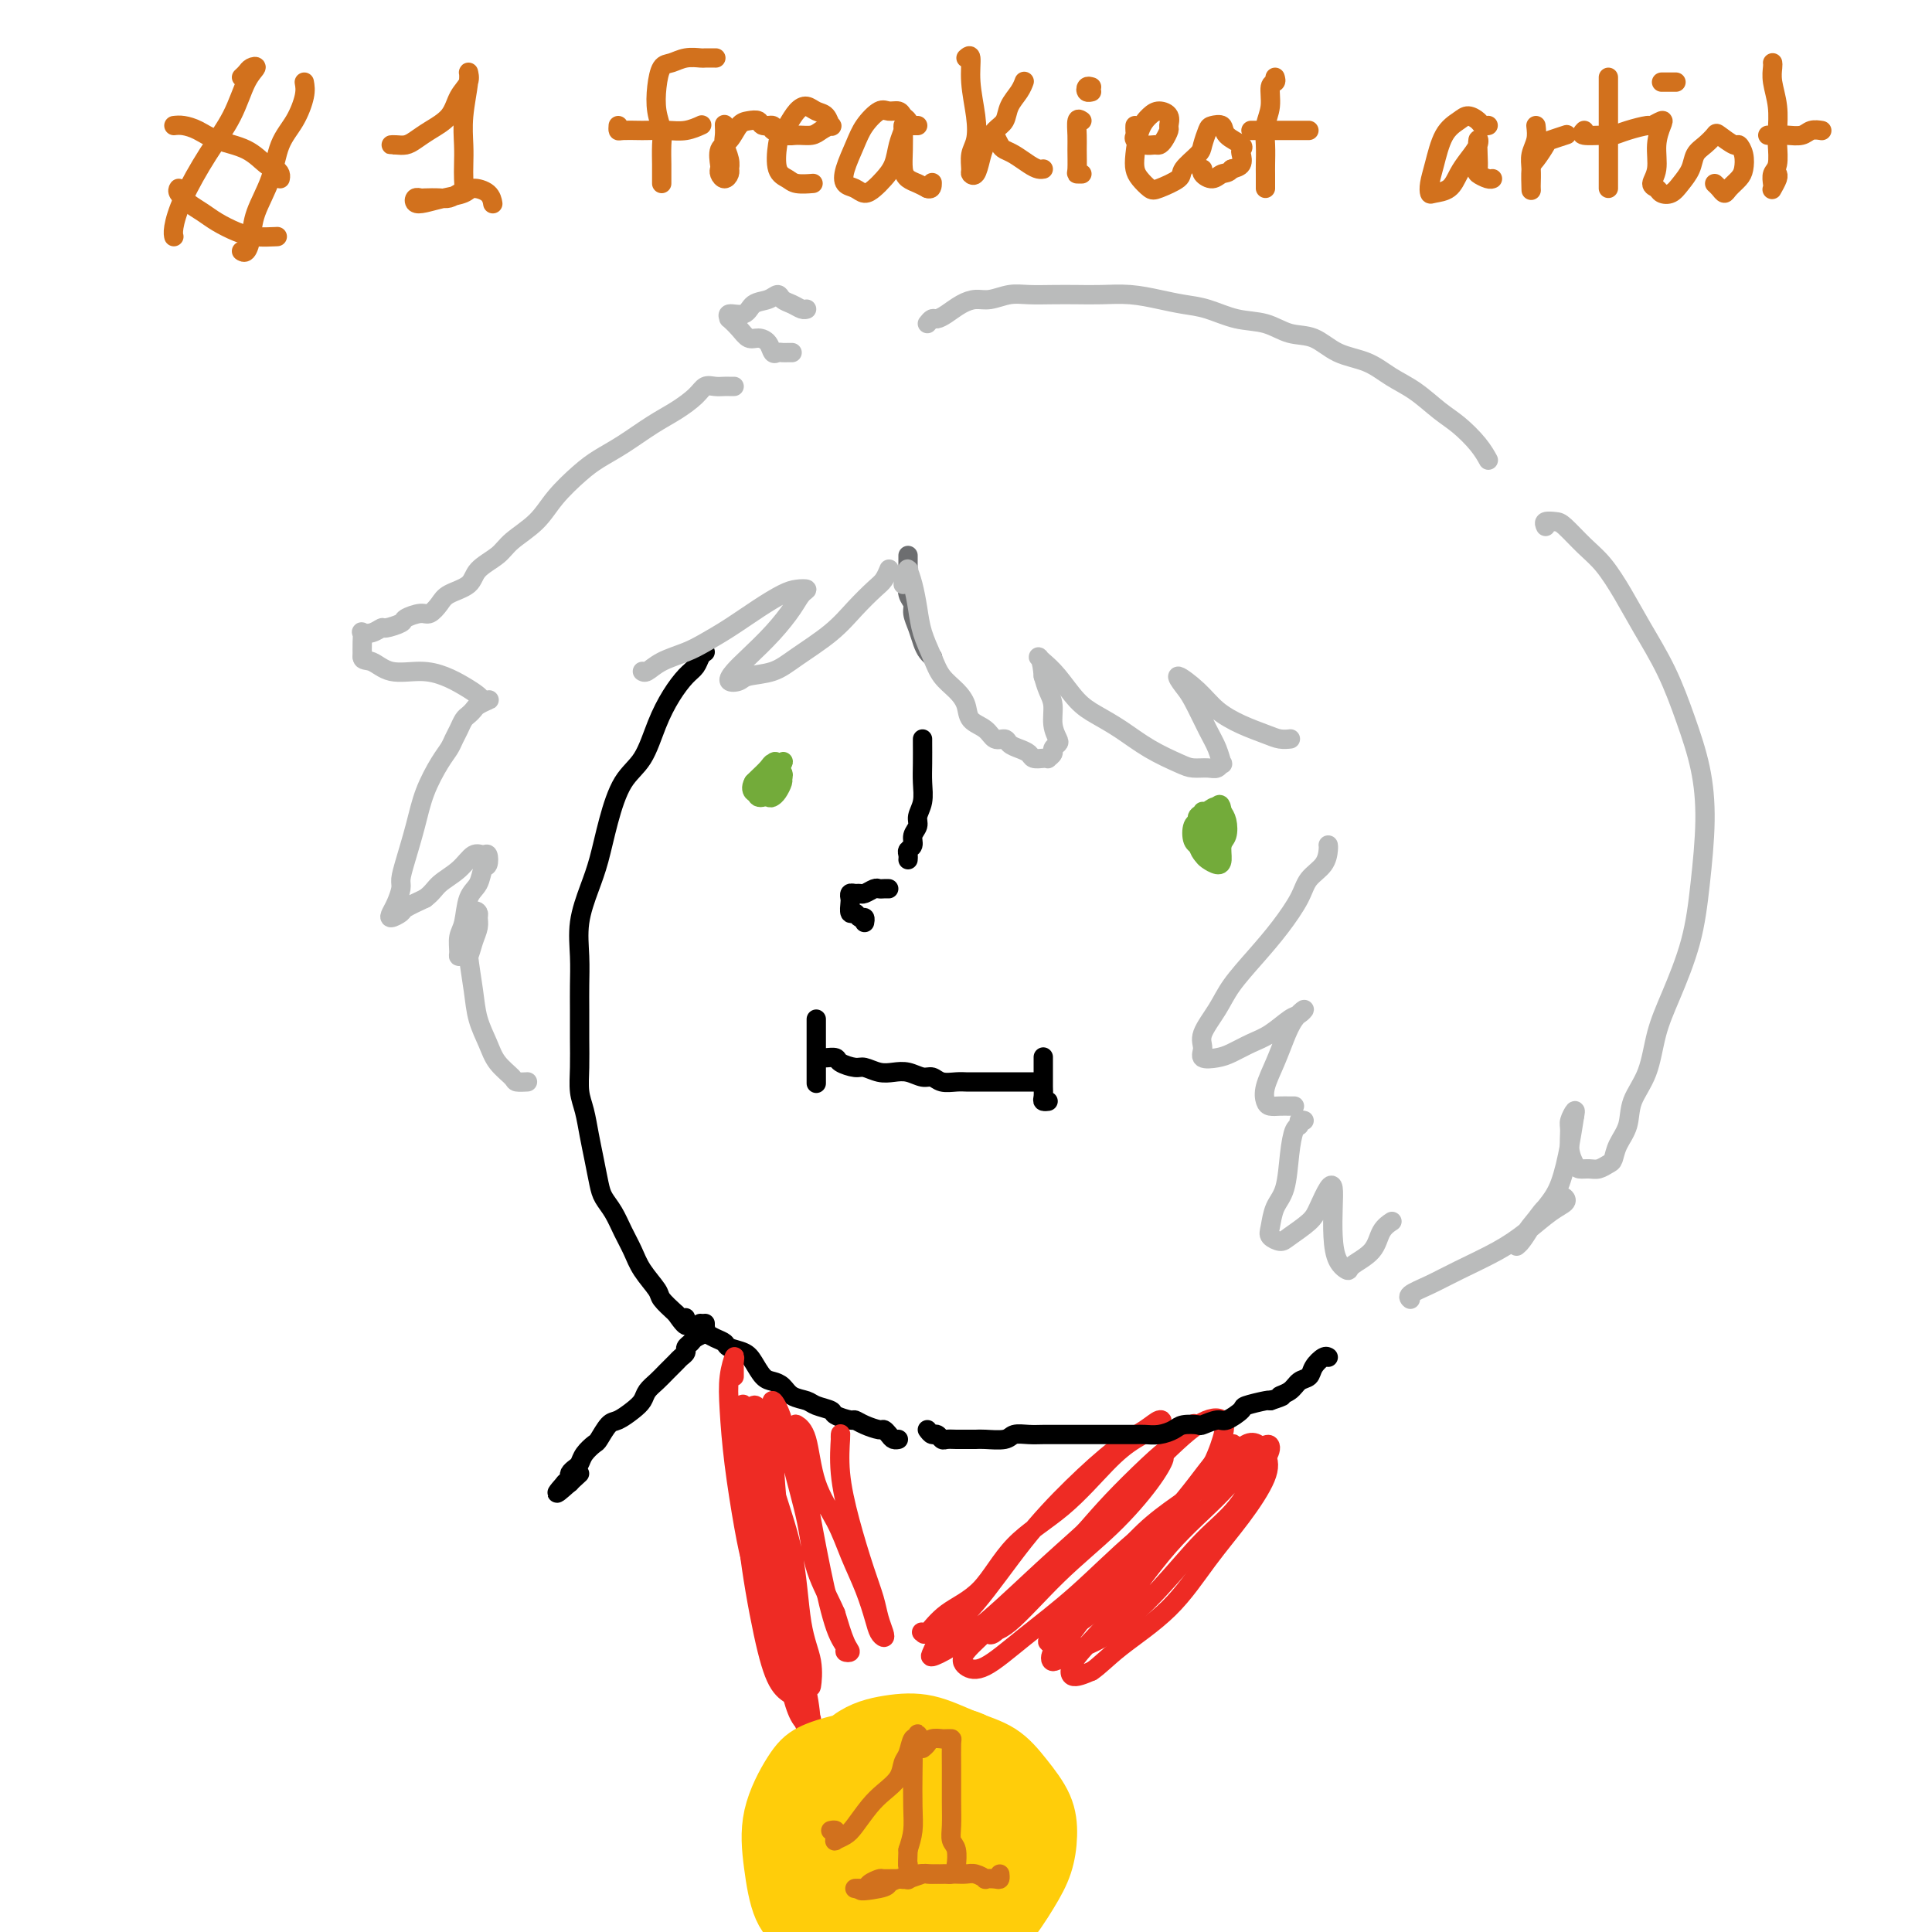 <svg viewBox='0 0 400 400' version='1.1' xmlns='http://www.w3.org/2000/svg' xmlns:xlink='http://www.w3.org/1999/xlink'><g fill='none' stroke='rgb(0,0,0)' stroke-width='4' stroke-linecap='round' stroke-linejoin='round'><path d='M146,135c-0.351,0.234 -0.702,0.468 -1,1c-0.298,0.532 -0.543,1.363 -1,2c-0.457,0.637 -1.126,1.080 -2,2c-0.874,0.920 -1.953,2.319 -3,4c-1.047,1.681 -2.062,3.645 -3,6c-0.938,2.355 -1.798,5.099 -3,7c-1.202,1.901 -2.746,2.957 -4,5c-1.254,2.043 -2.217,5.073 -3,8c-0.783,2.927 -1.387,5.752 -2,8c-0.613,2.248 -1.236,3.919 -2,6c-0.764,2.081 -1.669,4.572 -2,7c-0.331,2.428 -0.089,4.795 0,7c0.089,2.205 0.023,4.249 0,6c-0.023,1.751 -0.003,3.208 0,5c0.003,1.792 -0.010,3.917 0,6c0.010,2.083 0.044,4.124 0,6c-0.044,1.876 -0.166,3.587 0,5c0.166,1.413 0.621,2.528 1,4c0.379,1.472 0.682,3.303 1,5c0.318,1.697 0.651,3.262 1,5c0.349,1.738 0.713,3.651 1,5c0.287,1.349 0.498,2.134 1,3c0.502,0.866 1.294,1.811 2,3c0.706,1.189 1.325,2.621 2,4c0.675,1.379 1.405,2.704 2,4c0.595,1.296 1.057,2.564 2,4c0.943,1.436 2.369,3.040 3,4c0.631,0.960 0.466,1.274 1,2c0.534,0.726 1.767,1.863 3,3'/><path d='M140,272c2.929,4.345 2.250,1.708 2,1c-0.250,-0.708 -0.071,0.512 0,1c0.071,0.488 0.036,0.244 0,0'/><path d='M169,211c0.000,0.730 0.000,1.461 0,2c0.000,0.539 0.000,0.887 0,2c0.000,1.113 0.000,2.992 0,4c0.000,1.008 0.000,1.147 0,2c0.000,0.853 0.000,2.422 0,3c0.000,0.578 0.000,0.165 0,0c0.000,-0.165 0.000,-0.083 0,0'/><path d='M170,219c0.205,0.022 0.410,0.043 1,0c0.590,-0.043 1.564,-0.151 2,0c0.436,0.151 0.332,0.563 1,1c0.668,0.437 2.107,0.901 3,1c0.893,0.099 1.240,-0.166 2,0c0.760,0.166 1.933,0.761 3,1c1.067,0.239 2.028,0.120 3,0c0.972,-0.120 1.954,-0.242 3,0c1.046,0.242 2.154,0.850 3,1c0.846,0.150 1.430,-0.156 2,0c0.570,0.156 1.126,0.774 2,1c0.874,0.226 2.064,0.061 3,0c0.936,-0.061 1.616,-0.016 2,0c0.384,0.016 0.470,0.004 1,0c0.530,-0.004 1.504,-0.001 2,0c0.496,0.001 0.514,0.000 1,0c0.486,-0.000 1.440,-0.000 2,0c0.560,0.000 0.728,0.000 1,0c0.272,-0.000 0.650,-0.000 1,0c0.350,0.000 0.672,0.000 1,0c0.328,-0.000 0.661,-0.000 1,0c0.339,0.000 0.683,0.000 1,0c0.317,-0.000 0.607,-0.000 1,0c0.393,0.000 0.889,0.000 1,0c0.111,-0.000 -0.162,-0.000 0,0c0.162,0.000 0.761,0.000 1,0c0.239,-0.000 0.120,-0.000 0,0'/><path d='M216,219c0.000,-0.140 0.000,-0.280 0,0c-0.000,0.280 -0.001,0.979 0,2c0.001,1.021 0.004,2.365 0,3c-0.004,0.635 -0.015,0.563 0,1c0.015,0.438 0.056,1.385 0,2c-0.056,0.615 -0.207,0.896 0,1c0.207,0.104 0.774,0.030 1,0c0.226,-0.030 0.113,-0.015 0,0'/></g>
<g fill='none' stroke='rgb(115,171,58)' stroke-width='4' stroke-linecap='round' stroke-linejoin='round'><path d='M160,159c-0.015,-0.603 -0.029,-1.205 0,-1c0.029,0.205 0.102,1.218 0,2c-0.102,0.782 -0.378,1.332 -1,2c-0.622,0.668 -1.589,1.454 -2,2c-0.411,0.546 -0.265,0.853 0,1c0.265,0.147 0.649,0.133 1,0c0.351,-0.133 0.669,-0.386 1,-1c0.331,-0.614 0.674,-1.589 1,-2c0.326,-0.411 0.635,-0.257 1,-1c0.365,-0.743 0.785,-2.385 1,-3c0.215,-0.615 0.226,-0.205 0,0c-0.226,0.205 -0.689,0.206 -1,0c-0.311,-0.206 -0.469,-0.618 -1,0c-0.531,0.618 -1.435,2.268 -2,3c-0.565,0.732 -0.789,0.547 -1,1c-0.211,0.453 -0.407,1.544 0,2c0.407,0.456 1.416,0.277 2,0c0.584,-0.277 0.742,-0.651 1,-1c0.258,-0.349 0.616,-0.672 1,-1c0.384,-0.328 0.795,-0.660 1,-1c0.205,-0.340 0.206,-0.687 0,-1c-0.206,-0.313 -0.619,-0.592 -1,-1c-0.381,-0.408 -0.731,-0.944 -1,-1c-0.269,-0.056 -0.457,0.370 -1,1c-0.543,0.630 -1.441,1.466 -2,2c-0.559,0.534 -0.780,0.767 -1,1'/><path d='M156,162c-0.650,1.087 -0.277,1.806 0,2c0.277,0.194 0.456,-0.137 1,0c0.544,0.137 1.452,0.742 2,1c0.548,0.258 0.736,0.171 1,0c0.264,-0.171 0.604,-0.425 1,-1c0.396,-0.575 0.849,-1.472 1,-2c0.151,-0.528 0.002,-0.688 0,-1c-0.002,-0.312 0.143,-0.777 0,-1c-0.143,-0.223 -0.574,-0.204 -1,0c-0.426,0.204 -0.845,0.593 -1,1c-0.155,0.407 -0.044,0.830 0,1c0.044,0.170 0.022,0.085 0,0'/><path d='M249,168c0.296,-0.006 0.592,-0.012 1,0c0.408,0.012 0.929,0.043 1,0c0.071,-0.043 -0.308,-0.159 -1,0c-0.692,0.159 -1.698,0.593 -2,1c-0.302,0.407 0.099,0.789 0,1c-0.099,0.211 -0.697,0.252 -1,1c-0.303,0.748 -0.312,2.202 0,3c0.312,0.798 0.945,0.940 1,1c0.055,0.060 -0.469,0.039 0,0c0.469,-0.039 1.929,-0.094 3,0c1.071,0.094 1.752,0.338 2,0c0.248,-0.338 0.064,-1.258 0,-2c-0.064,-0.742 -0.009,-1.308 0,-2c0.009,-0.692 -0.029,-1.512 0,-2c0.029,-0.488 0.126,-0.643 0,-1c-0.126,-0.357 -0.475,-0.916 -1,-1c-0.525,-0.084 -1.224,0.306 -2,1c-0.776,0.694 -1.627,1.693 -2,3c-0.373,1.307 -0.268,2.924 0,4c0.268,1.076 0.698,1.613 1,2c0.302,0.387 0.477,0.624 1,1c0.523,0.376 1.395,0.890 2,1c0.605,0.110 0.944,-0.183 1,-1c0.056,-0.817 -0.171,-2.157 0,-3c0.171,-0.843 0.738,-1.188 1,-2c0.262,-0.812 0.218,-2.089 0,-3c-0.218,-0.911 -0.609,-1.455 -1,-2'/><path d='M253,168c-0.181,-1.870 -0.634,-1.545 -1,-1c-0.366,0.545 -0.645,1.308 -1,2c-0.355,0.692 -0.785,1.311 -1,2c-0.215,0.689 -0.215,1.449 0,2c0.215,0.551 0.646,0.894 1,1c0.354,0.106 0.631,-0.023 1,0c0.369,0.023 0.830,0.199 1,0c0.170,-0.199 0.049,-0.771 0,-1c-0.049,-0.229 -0.024,-0.114 0,0'/></g>
<g fill='none' stroke='rgb(0,0,0)' stroke-width='4' stroke-linecap='round' stroke-linejoin='round'><path d='M191,153c-0.002,0.064 -0.005,0.128 0,1c0.005,0.872 0.016,2.551 0,4c-0.016,1.449 -0.061,2.667 0,4c0.061,1.333 0.228,2.781 0,4c-0.228,1.219 -0.849,2.211 -1,3c-0.151,0.789 0.170,1.377 0,2c-0.170,0.623 -0.830,1.281 -1,2c-0.170,0.719 0.151,1.499 0,2c-0.151,0.501 -0.772,0.722 -1,1c-0.228,0.278 -0.061,0.613 0,1c0.061,0.387 0.018,0.825 0,1c-0.018,0.175 -0.009,0.088 0,0'/><path d='M184,184c-0.325,-0.008 -0.650,-0.016 -1,0c-0.350,0.016 -0.723,0.057 -1,0c-0.277,-0.057 -0.456,-0.212 -1,0c-0.544,0.212 -1.452,0.792 -2,1c-0.548,0.208 -0.735,0.043 -1,0c-0.265,-0.043 -0.608,0.035 -1,0c-0.392,-0.035 -0.834,-0.182 -1,0c-0.166,0.182 -0.056,0.694 0,1c0.056,0.306 0.057,0.407 0,1c-0.057,0.593 -0.173,1.679 0,2c0.173,0.321 0.635,-0.124 1,0c0.365,0.124 0.634,0.817 1,1c0.366,0.183 0.829,-0.143 1,0c0.171,0.143 0.049,0.755 0,1c-0.049,0.245 -0.024,0.122 0,0'/></g>
<g fill='none' stroke='rgb(109,110,112)' stroke-width='4' stroke-linecap='round' stroke-linejoin='round'><path d='M188,115c-0.001,0.329 -0.001,0.658 0,1c0.001,0.342 0.004,0.697 0,1c-0.004,0.303 -0.016,0.556 0,1c0.016,0.444 0.060,1.080 0,2c-0.060,0.920 -0.223,2.123 0,3c0.223,0.877 0.833,1.429 1,2c0.167,0.571 -0.109,1.162 0,2c0.109,0.838 0.604,1.923 1,3c0.396,1.077 0.695,2.145 1,3c0.305,0.855 0.618,1.497 1,2c0.382,0.503 0.834,0.867 1,1c0.166,0.133 0.045,0.036 0,0c-0.045,-0.036 -0.013,-0.010 0,0c0.013,0.010 0.006,0.005 0,0'/></g>
<g fill='none' stroke='rgb(186,187,187)' stroke-width='4' stroke-linecap='round' stroke-linejoin='round'><path d='M187,121c0.030,-0.341 0.060,-0.682 0,-1c-0.060,-0.318 -0.209,-0.614 0,-1c0.209,-0.386 0.777,-0.863 1,-1c0.223,-0.137 0.100,0.065 0,0c-0.100,-0.065 -0.178,-0.398 0,0c0.178,0.398 0.613,1.527 1,3c0.387,1.473 0.726,3.290 1,5c0.274,1.710 0.483,3.314 1,5c0.517,1.686 1.341,3.453 2,5c0.659,1.547 1.153,2.875 2,4c0.847,1.125 2.047,2.046 3,3c0.953,0.954 1.660,1.939 2,3c0.340,1.061 0.314,2.196 1,3c0.686,0.804 2.084,1.276 3,2c0.916,0.724 1.349,1.699 2,2c0.651,0.301 1.522,-0.073 2,0c0.478,0.073 0.565,0.594 1,1c0.435,0.406 1.217,0.697 2,1c0.783,0.303 1.568,0.618 2,1c0.432,0.382 0.512,0.831 1,1c0.488,0.169 1.384,0.056 2,0c0.616,-0.056 0.953,-0.057 1,0c0.047,0.057 -0.197,0.171 0,0c0.197,-0.171 0.833,-0.628 1,-1c0.167,-0.372 -0.137,-0.659 0,-1c0.137,-0.341 0.713,-0.738 1,-1c0.287,-0.262 0.284,-0.391 0,-1c-0.284,-0.609 -0.849,-1.699 -1,-3c-0.151,-1.301 0.113,-2.812 0,-4c-0.113,-1.188 -0.604,-2.054 -1,-3c-0.396,-0.946 -0.698,-1.973 -1,-3'/><path d='M216,140c-0.252,-3.567 -0.883,-3.984 -1,-4c-0.117,-0.016 0.280,0.368 1,1c0.720,0.632 1.761,1.513 3,3c1.239,1.487 2.674,3.582 4,5c1.326,1.418 2.542,2.159 4,3c1.458,0.841 3.157,1.780 5,3c1.843,1.220 3.831,2.720 6,4c2.169,1.280 4.518,2.338 6,3c1.482,0.662 2.096,0.926 3,1c0.904,0.074 2.096,-0.041 3,0c0.904,0.041 1.519,0.240 2,0c0.481,-0.240 0.827,-0.918 1,-1c0.173,-0.082 0.174,0.432 0,0c-0.174,-0.432 -0.523,-1.810 -1,-3c-0.477,-1.190 -1.082,-2.192 -2,-4c-0.918,-1.808 -2.147,-4.423 -3,-6c-0.853,-1.577 -1.328,-2.115 -2,-3c-0.672,-0.885 -1.541,-2.115 -1,-2c0.541,0.115 2.490,1.576 4,3c1.510,1.424 2.580,2.812 4,4c1.420,1.188 3.190,2.175 5,3c1.810,0.825 3.660,1.489 5,2c1.340,0.511 2.168,0.868 3,1c0.832,0.132 1.666,0.038 2,0c0.334,-0.038 0.167,-0.019 0,0'/><path d='M184,118c-0.021,0.051 -0.042,0.102 0,0c0.042,-0.102 0.146,-0.356 0,0c-0.146,0.356 -0.541,1.323 -1,2c-0.459,0.677 -0.981,1.064 -2,2c-1.019,0.936 -2.535,2.422 -4,4c-1.465,1.578 -2.877,3.249 -5,5c-2.123,1.751 -4.955,3.581 -7,5c-2.045,1.419 -3.303,2.427 -5,3c-1.697,0.573 -3.835,0.710 -5,1c-1.165,0.290 -1.358,0.732 -2,1c-0.642,0.268 -1.731,0.361 -2,0c-0.269,-0.361 0.284,-1.175 1,-2c0.716,-0.825 1.594,-1.661 3,-3c1.406,-1.339 3.338,-3.182 5,-5c1.662,-1.818 3.054,-3.610 4,-5c0.946,-1.390 1.444,-2.379 2,-3c0.556,-0.621 1.168,-0.876 1,-1c-0.168,-0.124 -1.115,-0.118 -2,0c-0.885,0.118 -1.708,0.349 -3,1c-1.292,0.651 -3.052,1.721 -5,3c-1.948,1.279 -4.084,2.767 -6,4c-1.916,1.233 -3.613,2.211 -5,3c-1.387,0.789 -2.463,1.388 -4,2c-1.537,0.612 -3.536,1.236 -5,2c-1.464,0.764 -2.394,1.667 -3,2c-0.606,0.333 -0.887,0.095 -1,0c-0.113,-0.095 -0.056,-0.048 0,0'/><path d='M152,80c-0.440,-0.001 -0.881,-0.002 -1,0c-0.119,0.002 0.083,0.006 0,0c-0.083,-0.006 -0.450,-0.020 -1,0c-0.550,0.020 -1.282,0.076 -2,0c-0.718,-0.076 -1.422,-0.285 -2,0c-0.578,0.285 -1.029,1.063 -2,2c-0.971,0.937 -2.463,2.034 -4,3c-1.537,0.966 -3.118,1.800 -5,3c-1.882,1.200 -4.066,2.764 -6,4c-1.934,1.236 -3.617,2.144 -5,3c-1.383,0.856 -2.465,1.660 -4,3c-1.535,1.340 -3.521,3.215 -5,5c-1.479,1.785 -2.449,3.479 -4,5c-1.551,1.521 -3.683,2.869 -5,4c-1.317,1.131 -1.819,2.046 -3,3c-1.181,0.954 -3.041,1.948 -4,3c-0.959,1.052 -1.018,2.162 -2,3c-0.982,0.838 -2.887,1.405 -4,2c-1.113,0.595 -1.434,1.220 -2,2c-0.566,0.780 -1.378,1.716 -2,2c-0.622,0.284 -1.055,-0.082 -2,0c-0.945,0.082 -2.402,0.614 -3,1c-0.598,0.386 -0.336,0.626 -1,1c-0.664,0.374 -2.255,0.884 -3,1c-0.745,0.116 -0.644,-0.160 -1,0c-0.356,0.160 -1.167,0.756 -2,1c-0.833,0.244 -1.687,0.138 -2,0c-0.313,-0.138 -0.084,-0.306 0,0c0.084,0.306 0.024,1.088 0,2c-0.024,0.912 -0.012,1.956 0,3'/><path d='M75,136c-0.020,0.876 0.931,0.566 2,1c1.069,0.434 2.255,1.611 4,2c1.745,0.389 4.050,-0.011 6,0c1.950,0.011 3.545,0.434 5,1c1.455,0.566 2.770,1.275 4,2c1.230,0.725 2.375,1.465 3,2c0.625,0.535 0.728,0.864 1,1c0.272,0.136 0.711,0.078 1,0c0.289,-0.078 0.428,-0.176 0,0c-0.428,0.176 -1.424,0.628 -2,1c-0.576,0.372 -0.732,0.666 -1,1c-0.268,0.334 -0.649,0.708 -1,1c-0.351,0.292 -0.673,0.502 -1,1c-0.327,0.498 -0.658,1.285 -1,2c-0.342,0.715 -0.696,1.357 -1,2c-0.304,0.643 -0.557,1.287 -1,2c-0.443,0.713 -1.075,1.493 -2,3c-0.925,1.507 -2.142,3.740 -3,6c-0.858,2.260 -1.357,4.549 -2,7c-0.643,2.451 -1.429,5.066 -2,7c-0.571,1.934 -0.925,3.188 -1,4c-0.075,0.812 0.131,1.181 0,2c-0.131,0.819 -0.598,2.088 -1,3c-0.402,0.912 -0.737,1.468 -1,2c-0.263,0.532 -0.452,1.039 0,1c0.452,-0.039 1.545,-0.626 2,-1c0.455,-0.374 0.273,-0.535 1,-1c0.727,-0.465 2.364,-1.232 4,-2'/><path d='M88,186c1.561,-1.166 1.963,-2.080 3,-3c1.037,-0.920 2.710,-1.847 4,-3c1.290,-1.153 2.199,-2.532 3,-3c0.801,-0.468 1.495,-0.025 2,0c0.505,0.025 0.822,-0.368 1,0c0.178,0.368 0.217,1.499 0,2c-0.217,0.501 -0.689,0.374 -1,1c-0.311,0.626 -0.461,2.006 -1,3c-0.539,0.994 -1.466,1.601 -2,3c-0.534,1.399 -0.676,3.590 -1,5c-0.324,1.410 -0.830,2.041 -1,3c-0.170,0.959 -0.004,2.248 0,3c0.004,0.752 -0.153,0.966 0,1c0.153,0.034 0.615,-0.113 1,0c0.385,0.113 0.692,0.486 1,0c0.308,-0.486 0.616,-1.832 1,-3c0.384,-1.168 0.846,-2.158 1,-3c0.154,-0.842 0.002,-1.537 0,-2c-0.002,-0.463 0.146,-0.695 0,-1c-0.146,-0.305 -0.587,-0.684 -1,0c-0.413,0.684 -0.798,2.430 -1,4c-0.202,1.570 -0.221,2.965 0,5c0.221,2.035 0.683,4.709 1,7c0.317,2.291 0.489,4.197 1,6c0.511,1.803 1.360,3.502 2,5c0.640,1.498 1.072,2.794 2,4c0.928,1.206 2.352,2.323 3,3c0.648,0.677 0.521,0.913 1,1c0.479,0.087 1.566,0.025 2,0c0.434,-0.025 0.217,-0.012 0,0'/><path d='M164,73c-0.333,-0.004 -0.666,-0.007 -1,0c-0.334,0.007 -0.670,0.026 -1,0c-0.330,-0.026 -0.655,-0.097 -1,0c-0.345,0.097 -0.711,0.360 -1,0c-0.289,-0.360 -0.502,-1.344 -1,-2c-0.498,-0.656 -1.281,-0.984 -2,-1c-0.719,-0.016 -1.372,0.279 -2,0c-0.628,-0.279 -1.230,-1.131 -2,-2c-0.770,-0.869 -1.708,-1.757 -2,-2c-0.292,-0.243 0.061,0.157 0,0c-0.061,-0.157 -0.535,-0.870 0,-1c0.535,-0.130 2.079,0.322 3,0c0.921,-0.322 1.219,-1.418 2,-2c0.781,-0.582 2.044,-0.650 3,-1c0.956,-0.350 1.605,-0.984 2,-1c0.395,-0.016 0.537,0.584 1,1c0.463,0.416 1.248,0.648 2,1c0.752,0.352 1.472,0.826 2,1c0.528,0.174 0.865,0.050 1,0c0.135,-0.050 0.067,-0.025 0,0'/><path d='M192,67c0.351,-0.439 0.702,-0.878 1,-1c0.298,-0.122 0.543,0.073 1,0c0.457,-0.073 1.126,-0.416 2,-1c0.874,-0.584 1.954,-1.410 3,-2c1.046,-0.590 2.057,-0.943 3,-1c0.943,-0.057 1.819,0.181 3,0c1.181,-0.181 2.666,-0.780 4,-1c1.334,-0.220 2.515,-0.060 4,0c1.485,0.060 3.274,0.019 5,0c1.726,-0.019 3.388,-0.016 5,0c1.612,0.016 3.174,0.045 5,0c1.826,-0.045 3.915,-0.163 6,0c2.085,0.163 4.167,0.606 6,1c1.833,0.394 3.416,0.740 5,1c1.584,0.260 3.168,0.435 5,1c1.832,0.565 3.913,1.520 6,2c2.087,0.480 4.182,0.484 6,1c1.818,0.516 3.360,1.545 5,2c1.640,0.455 3.379,0.336 5,1c1.621,0.664 3.126,2.110 5,3c1.874,0.890 4.118,1.224 6,2c1.882,0.776 3.403,1.996 5,3c1.597,1.004 3.269,1.793 5,3c1.731,1.207 3.522,2.832 5,4c1.478,1.168 2.644,1.880 4,3c1.356,1.120 2.904,2.648 4,4c1.096,1.352 1.742,2.529 2,3c0.258,0.471 0.129,0.235 0,0'/><path d='M275,175c-0.009,-0.041 -0.017,-0.081 0,0c0.017,0.081 0.060,0.285 0,1c-0.060,0.715 -0.223,1.943 -1,3c-0.777,1.057 -2.169,1.944 -3,3c-0.831,1.056 -1.103,2.279 -2,4c-0.897,1.721 -2.420,3.938 -4,6c-1.580,2.062 -3.218,3.970 -5,6c-1.782,2.030 -3.710,4.184 -5,6c-1.290,1.816 -1.944,3.296 -3,5c-1.056,1.704 -2.513,3.631 -3,5c-0.487,1.369 -0.003,2.178 0,3c0.003,0.822 -0.475,1.655 0,2c0.475,0.345 1.902,0.201 3,0c1.098,-0.201 1.866,-0.459 3,-1c1.134,-0.541 2.635,-1.365 4,-2c1.365,-0.635 2.594,-1.080 4,-2c1.406,-0.920 2.987,-2.316 4,-3c1.013,-0.684 1.457,-0.656 2,-1c0.543,-0.344 1.186,-1.061 1,-1c-0.186,0.061 -1.199,0.898 -2,2c-0.801,1.102 -1.389,2.467 -2,4c-0.611,1.533 -1.244,3.234 -2,5c-0.756,1.766 -1.636,3.598 -2,5c-0.364,1.402 -0.213,2.376 0,3c0.213,0.624 0.488,0.899 1,1c0.512,0.101 1.261,0.027 2,0c0.739,-0.027 1.468,-0.007 2,0c0.532,0.007 0.866,0.002 1,0c0.134,-0.002 0.067,-0.001 0,0'/></g>
<g fill='none' stroke='rgb(0,0,0)' stroke-width='4' stroke-linecap='round' stroke-linejoin='round'><path d='M145,274c-0.110,0.455 -0.220,0.909 0,1c0.220,0.091 0.770,-0.183 1,0c0.230,0.183 0.140,0.823 0,1c-0.140,0.177 -0.329,-0.108 0,0c0.329,0.108 1.176,0.608 2,1c0.824,0.392 1.624,0.676 2,1c0.376,0.324 0.327,0.689 1,1c0.673,0.311 2.067,0.569 3,1c0.933,0.431 1.403,1.036 2,2c0.597,0.964 1.319,2.286 2,3c0.681,0.714 1.322,0.821 2,1c0.678,0.179 1.394,0.429 2,1c0.606,0.571 1.102,1.462 2,2c0.898,0.538 2.199,0.722 3,1c0.801,0.278 1.103,0.648 2,1c0.897,0.352 2.389,0.685 3,1c0.611,0.315 0.342,0.610 1,1c0.658,0.390 2.242,0.874 3,1c0.758,0.126 0.689,-0.107 1,0c0.311,0.107 1.000,0.554 2,1c1.000,0.446 2.310,0.890 3,1c0.690,0.110 0.759,-0.114 1,0c0.241,0.114 0.652,0.567 1,1c0.348,0.433 0.632,0.847 1,1c0.368,0.153 0.819,0.044 1,0c0.181,-0.044 0.090,-0.022 0,0'/><path d='M146,274c0.000,0.422 0.000,0.844 0,1c0.000,0.156 0.000,0.044 0,0c0.000,-0.044 0.000,-0.022 0,0'/></g>
<g fill='none' stroke='rgb(238,43,36)' stroke-width='4' stroke-linecap='round' stroke-linejoin='round'><path d='M152,285c-0.002,-0.326 -0.004,-0.651 0,-1c0.004,-0.349 0.015,-0.720 0,-1c-0.015,-0.280 -0.054,-0.469 0,-1c0.054,-0.531 0.203,-1.404 0,-1c-0.203,0.404 -0.757,2.085 -1,4c-0.243,1.915 -0.176,4.064 0,7c0.176,2.936 0.459,6.659 1,11c0.541,4.341 1.338,9.301 2,13c0.662,3.699 1.189,6.138 2,9c0.811,2.862 1.905,6.148 3,9c1.095,2.852 2.192,5.272 3,8c0.808,2.728 1.327,5.765 2,8c0.673,2.235 1.501,3.668 2,5c0.499,1.332 0.670,2.563 1,3c0.330,0.437 0.821,0.078 1,0c0.179,-0.078 0.048,0.123 0,0c-0.048,-0.123 -0.013,-0.572 0,-1c0.013,-0.428 0.004,-0.837 0,-1c-0.004,-0.163 -0.002,-0.082 0,0'/><path d='M174,298c-0.011,-0.386 -0.022,-0.772 0,-1c0.022,-0.228 0.075,-0.298 0,1c-0.075,1.298 -0.280,3.964 0,7c0.280,3.036 1.045,6.442 2,10c0.955,3.558 2.099,7.269 3,10c0.901,2.731 1.559,4.481 2,6c0.441,1.519 0.666,2.807 1,4c0.334,1.193 0.778,2.292 1,3c0.222,0.708 0.222,1.024 0,1c-0.222,-0.024 -0.666,-0.387 -1,-1c-0.334,-0.613 -0.558,-1.475 -1,-3c-0.442,-1.525 -1.101,-3.714 -2,-6c-0.899,-2.286 -2.038,-4.669 -3,-7c-0.962,-2.331 -1.748,-4.612 -3,-7c-1.252,-2.388 -2.971,-4.885 -4,-8c-1.029,-3.115 -1.367,-6.849 -2,-9c-0.633,-2.151 -1.562,-2.718 -2,-3c-0.438,-0.282 -0.386,-0.279 0,2c0.386,2.279 1.108,6.835 2,12c0.892,5.165 1.956,10.940 3,16c1.044,5.060 2.067,9.405 3,12c0.933,2.595 1.775,3.438 2,4c0.225,0.562 -0.166,0.841 0,1c0.166,0.159 0.891,0.197 1,0c0.109,-0.197 -0.397,-0.628 -1,-2c-0.603,-1.372 -1.301,-3.686 -2,-6'/><path d='M173,334c-1.136,-2.676 -2.977,-5.864 -4,-9c-1.023,-3.136 -1.227,-6.218 -2,-10c-0.773,-3.782 -2.115,-8.264 -3,-12c-0.885,-3.736 -1.313,-6.726 -2,-9c-0.687,-2.274 -1.632,-3.832 -2,-4c-0.368,-0.168 -0.158,1.053 0,5c0.158,3.947 0.263,10.618 1,17c0.737,6.382 2.106,12.474 3,17c0.894,4.526 1.313,7.486 2,10c0.687,2.514 1.642,4.582 2,6c0.358,1.418 0.120,2.184 0,3c-0.120,0.816 -0.123,1.680 0,1c0.123,-0.680 0.371,-2.905 0,-5c-0.371,-2.095 -1.359,-4.061 -2,-8c-0.641,-3.939 -0.933,-9.851 -2,-15c-1.067,-5.149 -2.909,-9.534 -4,-14c-1.091,-4.466 -1.432,-9.011 -2,-12c-0.568,-2.989 -1.361,-4.421 -2,-4c-0.639,0.421 -1.122,2.697 -1,7c0.122,4.303 0.849,10.635 2,18c1.151,7.365 2.725,15.764 4,22c1.275,6.236 2.249,10.309 3,13c0.751,2.691 1.277,4.001 2,5c0.723,0.999 1.642,1.687 2,2c0.358,0.313 0.154,0.250 0,-1c-0.154,-1.250 -0.258,-3.686 -1,-7c-0.742,-3.314 -2.121,-7.507 -3,-12c-0.879,-4.493 -1.256,-9.287 -2,-14c-0.744,-4.713 -1.854,-9.346 -3,-14c-1.146,-4.654 -2.327,-9.330 -3,-12c-0.673,-2.670 -0.836,-3.335 -1,-4'/><path d='M155,294c-2.260,-8.642 -1.409,1.754 -1,9c0.409,7.246 0.376,11.343 1,17c0.624,5.657 1.905,12.875 3,18c1.095,5.125 2.005,8.157 3,10c0.995,1.843 2.076,2.496 3,3c0.924,0.504 1.693,0.858 2,1c0.307,0.142 0.154,0.071 0,0'/><path d='M195,338c-0.622,-0.007 -1.243,-0.014 -2,0c-0.757,0.014 -1.649,0.049 -2,0c-0.351,-0.049 -0.160,-0.181 0,0c0.160,0.181 0.290,0.675 1,0c0.710,-0.675 2.002,-2.518 4,-4c1.998,-1.482 4.703,-2.602 7,-5c2.297,-2.398 4.185,-6.074 7,-9c2.815,-2.926 6.556,-5.101 10,-8c3.444,-2.899 6.590,-6.523 9,-9c2.410,-2.477 4.084,-3.807 6,-5c1.916,-1.193 4.074,-2.249 5,-3c0.926,-0.751 0.618,-1.198 0,-1c-0.618,0.198 -1.548,1.041 -3,2c-1.452,0.959 -3.425,2.035 -6,4c-2.575,1.965 -5.751,4.820 -9,8c-3.249,3.180 -6.572,6.685 -10,11c-3.428,4.315 -6.961,9.439 -10,13c-3.039,3.561 -5.582,5.557 -7,7c-1.418,1.443 -1.710,2.332 -2,3c-0.290,0.668 -0.578,1.114 0,1c0.578,-0.114 2.022,-0.787 4,-2c1.978,-1.213 4.490,-2.964 8,-6c3.510,-3.036 8.020,-7.357 12,-11c3.980,-3.643 7.432,-6.610 11,-10c3.568,-3.390 7.252,-7.205 10,-10c2.748,-2.795 4.559,-4.571 6,-6c1.441,-1.429 2.513,-2.513 3,-3c0.487,-0.487 0.388,-0.378 -1,1c-1.388,1.378 -4.066,4.025 -7,7c-2.934,2.975 -6.124,6.279 -10,10c-3.876,3.721 -8.438,7.861 -13,12'/><path d='M216,325c-6.707,6.812 -7.975,8.843 -10,11c-2.025,2.157 -4.806,4.442 -6,6c-1.194,1.558 -0.802,2.390 0,3c0.802,0.610 2.015,1.000 4,0c1.985,-1.000 4.744,-3.388 8,-6c3.256,-2.612 7.009,-5.448 11,-9c3.991,-3.552 8.221,-7.819 12,-11c3.779,-3.181 7.108,-5.275 10,-8c2.892,-2.725 5.347,-6.079 7,-8c1.653,-1.921 2.504,-2.407 3,-3c0.496,-0.593 0.636,-1.291 0,-1c-0.636,0.291 -2.048,1.572 -4,4c-1.952,2.428 -4.445,6.005 -8,10c-3.555,3.995 -8.173,8.410 -12,13c-3.827,4.590 -6.864,9.355 -9,12c-2.136,2.645 -3.373,3.171 -4,4c-0.627,0.829 -0.645,1.963 0,2c0.645,0.037 1.953,-1.021 4,-2c2.047,-0.979 4.835,-1.879 8,-4c3.165,-2.121 6.709,-5.464 10,-9c3.291,-3.536 6.330,-7.266 9,-10c2.670,-2.734 4.971,-4.472 7,-7c2.029,-2.528 3.787,-5.846 5,-8c1.213,-2.154 1.882,-3.142 2,-4c0.118,-0.858 -0.315,-1.584 -2,0c-1.685,1.584 -4.623,5.480 -8,9c-3.377,3.520 -7.195,6.664 -11,11c-3.805,4.336 -7.597,9.863 -11,14c-3.403,4.137 -6.416,6.883 -8,9c-1.584,2.117 -1.738,3.605 -1,4c0.738,0.395 2.369,-0.302 4,-1'/><path d='M226,346c1.476,-0.933 3.166,-2.766 6,-5c2.834,-2.234 6.811,-4.869 10,-8c3.189,-3.131 5.591,-6.758 8,-10c2.409,-3.242 4.826,-6.099 7,-9c2.174,-2.901 4.107,-5.845 5,-8c0.893,-2.155 0.748,-3.519 0,-5c-0.748,-1.481 -2.099,-3.078 -4,-2c-1.901,1.078 -4.352,4.830 -8,8c-3.648,3.170 -8.492,5.758 -13,10c-4.508,4.242 -8.681,10.139 -12,14c-3.319,3.861 -5.785,5.685 -7,7c-1.215,1.315 -1.180,2.122 -1,2c0.180,-0.122 0.505,-1.174 2,-2c1.495,-0.826 4.158,-1.427 7,-4c2.842,-2.573 5.861,-7.117 9,-11c3.139,-3.883 6.399,-7.106 9,-10c2.601,-2.894 4.545,-5.460 6,-8c1.455,-2.540 2.422,-5.053 3,-7c0.578,-1.947 0.768,-3.328 0,-4c-0.768,-0.672 -2.492,-0.634 -5,1c-2.508,1.634 -5.798,4.865 -10,9c-4.202,4.135 -9.315,9.175 -14,14c-4.685,4.825 -8.943,9.435 -12,13c-3.057,3.565 -4.911,6.085 -6,7c-1.089,0.915 -1.411,0.224 -1,0c0.411,-0.224 1.554,0.020 4,-2c2.446,-2.020 6.194,-6.304 10,-10c3.806,-3.696 7.670,-6.805 11,-10c3.330,-3.195 6.127,-6.476 8,-9c1.873,-2.524 2.821,-4.293 3,-5c0.179,-0.707 -0.410,-0.354 -1,0'/><path d='M240,302c3.909,-4.510 -3.317,2.214 -8,7c-4.683,4.786 -6.822,7.633 -10,11c-3.178,3.367 -7.394,7.253 -10,10c-2.606,2.747 -3.602,4.356 -4,5c-0.398,0.644 -0.199,0.322 0,0'/></g>
<g fill='none' stroke='rgb(0,0,0)' stroke-width='4' stroke-linecap='round' stroke-linejoin='round'><path d='M192,296c0.335,0.453 0.670,0.906 1,1c0.330,0.094 0.654,-0.171 1,0c0.346,0.171 0.712,0.778 1,1c0.288,0.222 0.498,0.059 1,0c0.502,-0.059 1.297,-0.015 2,0c0.703,0.015 1.314,0.000 2,0c0.686,-0.000 1.447,0.014 2,0c0.553,-0.014 0.900,-0.056 2,0c1.100,0.056 2.955,0.211 4,0c1.045,-0.211 1.280,-0.789 2,-1c0.720,-0.211 1.926,-0.057 3,0c1.074,0.057 2.016,0.015 3,0c0.984,-0.015 2.011,-0.004 3,0c0.989,0.004 1.940,0.001 3,0c1.060,-0.001 2.227,-0.000 3,0c0.773,0.000 1.151,-0.000 2,0c0.849,0.000 2.170,0.001 3,0c0.830,-0.001 1.171,-0.003 2,0c0.829,0.003 2.146,0.011 3,0c0.854,-0.011 1.245,-0.042 2,0c0.755,0.042 1.874,0.156 3,0c1.126,-0.156 2.259,-0.582 3,-1c0.741,-0.418 1.089,-0.828 2,-1c0.911,-0.172 2.385,-0.105 3,0c0.615,0.105 0.371,0.250 1,0c0.629,-0.250 2.130,-0.894 3,-1c0.870,-0.106 1.109,0.325 2,0c0.891,-0.325 2.435,-1.407 3,-2c0.565,-0.593 0.152,-0.698 1,-1c0.848,-0.302 2.957,-0.801 4,-1c1.043,-0.199 1.022,-0.100 1,0'/><path d='M263,290c3.914,-1.279 2.200,-0.975 2,-1c-0.200,-0.025 1.116,-0.378 2,-1c0.884,-0.622 1.337,-1.511 2,-2c0.663,-0.489 1.537,-0.576 2,-1c0.463,-0.424 0.516,-1.186 1,-2c0.484,-0.814 1.398,-1.682 2,-2c0.602,-0.318 0.893,-0.086 1,0c0.107,0.086 0.031,0.024 0,0c-0.031,-0.024 -0.015,-0.012 0,0'/></g>
<g fill='none' stroke='rgb(186,187,187)' stroke-width='4' stroke-linecap='round' stroke-linejoin='round'><path d='M270,232c-0.446,-0.110 -0.892,-0.220 -1,0c-0.108,0.220 0.122,0.771 0,1c-0.122,0.229 -0.596,0.138 -1,1c-0.404,0.862 -0.737,2.679 -1,5c-0.263,2.321 -0.456,5.148 -1,7c-0.544,1.852 -1.438,2.730 -2,4c-0.562,1.270 -0.792,2.934 -1,4c-0.208,1.066 -0.393,1.536 0,2c0.393,0.464 1.366,0.923 2,1c0.634,0.077 0.930,-0.227 2,-1c1.070,-0.773 2.914,-2.015 4,-3c1.086,-0.985 1.415,-1.714 2,-3c0.585,-1.286 1.426,-3.130 2,-4c0.574,-0.870 0.879,-0.765 1,0c0.121,0.765 0.057,2.189 0,4c-0.057,1.811 -0.107,4.008 0,6c0.107,1.992 0.370,3.778 1,5c0.630,1.222 1.626,1.879 2,2c0.374,0.121 0.125,-0.293 1,-1c0.875,-0.707 2.874,-1.705 4,-3c1.126,-1.295 1.380,-2.887 2,-4c0.620,-1.113 1.606,-1.747 2,-2c0.394,-0.253 0.197,-0.127 0,0'/><path d='M320,109c-0.191,-0.419 -0.383,-0.838 0,-1c0.383,-0.162 1.340,-0.068 2,0c0.660,0.068 1.021,0.111 2,1c0.979,0.889 2.575,2.625 4,4c1.425,1.375 2.678,2.391 4,4c1.322,1.609 2.715,3.812 4,6c1.285,2.188 2.464,4.361 4,7c1.536,2.639 3.428,5.744 5,9c1.572,3.256 2.823,6.662 4,10c1.177,3.338 2.278,6.607 3,10c0.722,3.393 1.063,6.911 1,11c-0.063,4.089 -0.529,8.749 -1,13c-0.471,4.251 -0.946,8.092 -2,12c-1.054,3.908 -2.687,7.882 -4,11c-1.313,3.118 -2.306,5.380 -3,8c-0.694,2.620 -1.089,5.599 -2,8c-0.911,2.401 -2.337,4.226 -3,6c-0.663,1.774 -0.562,3.498 -1,5c-0.438,1.502 -1.415,2.780 -2,4c-0.585,1.220 -0.776,2.380 -1,3c-0.224,0.620 -0.479,0.700 -1,1c-0.521,0.300 -1.306,0.819 -2,1c-0.694,0.181 -1.296,0.025 -2,0c-0.704,-0.025 -1.510,0.083 -2,0c-0.490,-0.083 -0.663,-0.356 -1,-1c-0.337,-0.644 -0.836,-1.659 -1,-3c-0.164,-1.341 0.008,-3.009 0,-4c-0.008,-0.991 -0.194,-1.305 0,-2c0.194,-0.695 0.770,-1.770 1,-2c0.230,-0.230 0.115,0.385 0,1'/><path d='M326,231c0.017,-0.148 -0.439,2.982 -1,6c-0.561,3.018 -1.227,5.923 -2,8c-0.773,2.077 -1.655,3.325 -3,5c-1.345,1.675 -3.154,3.776 -4,5c-0.846,1.224 -0.730,1.573 -1,2c-0.270,0.427 -0.927,0.934 -1,1c-0.073,0.066 0.439,-0.309 1,-1c0.561,-0.691 1.172,-1.699 2,-3c0.828,-1.301 1.875,-2.894 3,-4c1.125,-1.106 2.329,-1.724 3,-2c0.671,-0.276 0.809,-0.210 1,0c0.191,0.210 0.436,0.562 0,1c-0.436,0.438 -1.554,0.960 -3,2c-1.446,1.040 -3.222,2.597 -5,4c-1.778,1.403 -3.559,2.653 -6,4c-2.441,1.347 -5.544,2.792 -8,4c-2.456,1.208 -4.267,2.179 -6,3c-1.733,0.821 -3.390,1.490 -4,2c-0.610,0.510 -0.174,0.860 0,1c0.174,0.140 0.087,0.070 0,0'/></g>
<g fill='none' stroke='rgb(255,205,10)' stroke-width='12' stroke-linecap='round' stroke-linejoin='round'><path d='M189,365c0.853,-0.341 1.706,-0.683 2,-1c0.294,-0.317 0.030,-0.611 0,-1c-0.030,-0.389 0.173,-0.875 0,-1c-0.173,-0.125 -0.722,0.109 -1,0c-0.278,-0.109 -0.284,-0.563 -1,-1c-0.716,-0.437 -2.141,-0.858 -3,-1c-0.859,-0.142 -1.152,-0.006 -2,0c-0.848,0.006 -2.252,-0.120 -4,0c-1.748,0.120 -3.839,0.485 -6,1c-2.161,0.515 -4.393,1.180 -6,2c-1.607,0.820 -2.591,1.796 -4,4c-1.409,2.204 -3.243,5.635 -4,9c-0.757,3.365 -0.436,6.666 0,10c0.436,3.334 0.987,6.703 2,9c1.013,2.297 2.489,3.521 5,5c2.511,1.479 6.057,3.214 9,4c2.943,0.786 5.284,0.624 8,1c2.716,0.376 5.806,1.292 9,1c3.194,-0.292 6.492,-1.791 9,-3c2.508,-1.209 4.226,-2.128 6,-4c1.774,-1.872 3.602,-4.698 5,-7c1.398,-2.302 2.365,-4.080 3,-6c0.635,-1.920 0.939,-3.983 1,-6c0.061,-2.017 -0.119,-3.987 -1,-6c-0.881,-2.013 -2.462,-4.068 -4,-6c-1.538,-1.932 -3.032,-3.742 -5,-5c-1.968,-1.258 -4.411,-1.964 -7,-3c-2.589,-1.036 -5.323,-2.401 -8,-3c-2.677,-0.599 -5.298,-0.430 -8,0c-2.702,0.430 -5.486,1.123 -8,3c-2.514,1.877 -4.757,4.939 -7,8'/><path d='M169,368c-2.097,2.757 -3.838,5.649 -5,8c-1.162,2.351 -1.743,4.162 -2,6c-0.257,1.838 -0.188,3.701 0,6c0.188,2.299 0.496,5.032 1,7c0.504,1.968 1.204,3.172 2,4c0.796,0.828 1.687,1.280 3,1c1.313,-0.280 3.049,-1.292 5,-3c1.951,-1.708 4.118,-4.113 6,-6c1.882,-1.887 3.480,-3.257 5,-5c1.520,-1.743 2.961,-3.857 4,-6c1.039,-2.143 1.675,-4.313 2,-7c0.325,-2.687 0.339,-5.892 0,-8c-0.339,-2.108 -1.030,-3.119 -2,-4c-0.970,-0.881 -2.219,-1.633 -4,-1c-1.781,0.633 -4.093,2.649 -6,6c-1.907,3.351 -3.407,8.037 -5,12c-1.593,3.963 -3.277,7.203 -4,10c-0.723,2.797 -0.483,5.149 0,7c0.483,1.851 1.210,3.199 2,4c0.790,0.801 1.645,1.055 3,1c1.355,-0.055 3.211,-0.418 5,-2c1.789,-1.582 3.512,-4.383 5,-7c1.488,-2.617 2.740,-5.051 4,-7c1.260,-1.949 2.527,-3.412 3,-6c0.473,-2.588 0.152,-6.300 0,-9c-0.152,-2.700 -0.133,-4.389 -1,-5c-0.867,-0.611 -2.619,-0.144 -4,2c-1.381,2.144 -2.391,5.967 -3,10c-0.609,4.033 -0.818,8.278 -1,12c-0.182,3.722 -0.338,6.921 0,9c0.338,2.079 1.169,3.040 2,4'/><path d='M184,401c1.038,4.163 3.133,2.071 5,1c1.867,-1.071 3.508,-1.119 5,-2c1.492,-0.881 2.836,-2.593 4,-5c1.164,-2.407 2.148,-5.509 3,-8c0.852,-2.491 1.573,-4.372 2,-7c0.427,-2.628 0.560,-6.002 0,-9c-0.560,-2.998 -1.811,-5.619 -3,-7c-1.189,-1.381 -2.314,-1.524 -4,0c-1.686,1.524 -3.932,4.713 -5,8c-1.068,3.287 -0.958,6.671 -1,10c-0.042,3.329 -0.238,6.604 0,9c0.238,2.396 0.908,3.913 2,5c1.092,1.087 2.607,1.742 4,2c1.393,0.258 2.666,0.118 4,-1c1.334,-1.118 2.730,-3.214 4,-5c1.270,-1.786 2.413,-3.261 3,-5c0.587,-1.739 0.619,-3.742 1,-6c0.381,-2.258 1.110,-4.770 1,-7c-0.110,-2.230 -1.059,-4.179 -2,-6c-0.941,-1.821 -1.874,-3.513 -3,-5c-1.126,-1.487 -2.445,-2.769 -4,-3c-1.555,-0.231 -3.347,0.589 -5,3c-1.653,2.411 -3.166,6.412 -4,10c-0.834,3.588 -0.988,6.764 -1,9c-0.012,2.236 0.120,3.534 1,4c0.880,0.466 2.510,0.101 4,0c1.490,-0.101 2.841,0.061 4,0c1.159,-0.061 2.125,-0.346 3,-1c0.875,-0.654 1.659,-1.676 2,-3c0.341,-1.324 0.240,-2.950 0,-5c-0.240,-2.050 -0.620,-4.525 -1,-7'/><path d='M203,370c-0.622,-3.531 -2.678,-4.859 -5,-6c-2.322,-1.141 -4.909,-2.096 -7,-3c-2.091,-0.904 -3.685,-1.759 -6,-1c-2.315,0.759 -5.353,3.131 -7,6c-1.647,2.869 -1.905,6.234 -2,8c-0.095,1.766 -0.027,1.933 0,2c0.027,0.067 0.014,0.033 0,0'/></g>
<g fill='none' stroke='rgb(210,113,29)' stroke-width='4' stroke-linecap='round' stroke-linejoin='round'><path d='M172,379c0.426,-0.084 0.852,-0.169 1,0c0.148,0.169 0.016,0.591 0,1c-0.016,0.409 0.082,0.805 0,1c-0.082,0.195 -0.343,0.191 0,0c0.343,-0.191 1.290,-0.567 2,-1c0.710,-0.433 1.184,-0.921 2,-2c0.816,-1.079 1.973,-2.749 3,-4c1.027,-1.251 1.924,-2.084 3,-3c1.076,-0.916 2.331,-1.915 3,-3c0.669,-1.085 0.754,-2.257 1,-3c0.246,-0.743 0.654,-1.057 1,-2c0.346,-0.943 0.630,-2.516 1,-3c0.370,-0.484 0.828,0.121 1,0c0.172,-0.121 0.060,-0.970 0,-1c-0.060,-0.030 -0.069,0.757 0,1c0.069,0.243 0.214,-0.060 0,0c-0.214,0.060 -0.789,0.483 -1,1c-0.211,0.517 -0.059,1.127 0,2c0.059,0.873 0.026,2.007 0,4c-0.026,1.993 -0.046,4.844 0,7c0.046,2.156 0.156,3.616 0,5c-0.156,1.384 -0.578,2.692 -1,4'/><path d='M188,383c-0.155,4.209 -0.041,3.231 0,3c0.041,-0.231 0.011,0.284 0,1c-0.011,0.716 -0.003,1.633 0,2c0.003,0.367 0.002,0.183 0,0'/><path d='M191,362c0.372,-0.309 0.743,-0.619 1,-1c0.257,-0.381 0.398,-0.834 1,-1c0.602,-0.166 1.664,-0.044 2,0c0.336,0.044 -0.053,0.011 0,0c0.053,-0.011 0.550,0.001 1,0c0.450,-0.001 0.853,-0.016 1,0c0.147,0.016 0.038,0.063 0,1c-0.038,0.937 -0.007,2.763 0,5c0.007,2.237 -0.012,4.884 0,7c0.012,2.116 0.056,3.701 0,5c-0.056,1.299 -0.210,2.312 0,3c0.210,0.688 0.785,1.050 1,2c0.215,0.950 0.069,2.489 0,3c-0.069,0.511 -0.060,-0.007 0,0c0.060,0.007 0.172,0.538 0,1c-0.172,0.462 -0.628,0.856 -1,1c-0.372,0.144 -0.661,0.038 -1,0c-0.339,-0.038 -0.728,-0.006 -1,0c-0.272,0.006 -0.428,-0.012 -1,0c-0.572,0.012 -1.562,0.056 -2,0c-0.438,-0.056 -0.326,-0.212 -1,0c-0.674,0.212 -2.135,0.792 -3,1c-0.865,0.208 -1.133,0.046 -2,0c-0.867,-0.046 -2.332,0.026 -3,0c-0.668,-0.026 -0.538,-0.151 -1,0c-0.462,0.151 -1.516,0.576 -2,1c-0.484,0.424 -0.400,0.845 -1,1c-0.600,0.155 -1.886,0.044 -2,0c-0.114,-0.044 0.943,-0.022 2,0'/><path d='M179,391c-2.363,0.822 1.228,0.378 3,0c1.772,-0.378 1.724,-0.690 2,-1c0.276,-0.310 0.875,-0.619 2,-1c1.125,-0.381 2.777,-0.834 4,-1c1.223,-0.166 2.018,-0.046 3,0c0.982,0.046 2.152,0.016 3,0c0.848,-0.016 1.374,-0.018 2,0c0.626,0.018 1.351,0.057 2,0c0.649,-0.057 1.221,-0.210 2,0c0.779,0.210 1.764,0.785 2,1c0.236,0.215 -0.276,0.071 0,0c0.276,-0.071 1.342,-0.071 2,0c0.658,0.071 0.908,0.211 1,0c0.092,-0.211 0.026,-0.775 0,-1c-0.026,-0.225 -0.013,-0.113 0,0'/><path d='M50,16c0.352,-0.322 0.703,-0.644 1,-1c0.297,-0.356 0.538,-0.746 1,-1c0.462,-0.254 1.144,-0.373 1,0c-0.144,0.373 -1.114,1.237 -2,3c-0.886,1.763 -1.687,4.423 -3,7c-1.313,2.577 -3.136,5.069 -5,8c-1.864,2.931 -3.768,6.301 -5,9c-1.232,2.699 -1.793,4.727 -2,6c-0.207,1.273 -0.059,1.792 0,2c0.059,0.208 0.030,0.104 0,0'/><path d='M63,17c0.146,0.809 0.291,1.619 0,3c-0.291,1.381 -1.020,3.335 -2,5c-0.980,1.665 -2.213,3.042 -3,5c-0.787,1.958 -1.129,4.496 -2,7c-0.871,2.504 -2.272,4.972 -3,7c-0.728,2.028 -0.783,3.616 -1,5c-0.217,1.384 -0.597,2.565 -1,3c-0.403,0.435 -0.829,0.124 -1,0c-0.171,-0.124 -0.085,-0.062 0,0'/><path d='M36,26c0.586,-0.063 1.172,-0.126 2,0c0.828,0.126 1.899,0.439 3,1c1.101,0.561 2.232,1.368 4,2c1.768,0.632 4.172,1.087 6,2c1.828,0.913 3.078,2.283 4,3c0.922,0.717 1.515,0.780 2,1c0.485,0.220 0.861,0.598 1,1c0.139,0.402 0.040,0.829 0,1c-0.040,0.171 -0.020,0.085 0,0'/><path d='M37,39c-0.153,0.244 -0.306,0.489 0,1c0.306,0.511 1.070,1.290 2,2c0.930,0.710 2.026,1.353 3,2c0.974,0.647 1.827,1.298 3,2c1.173,0.702 2.665,1.456 4,2c1.335,0.544 2.513,0.877 4,1c1.487,0.123 3.282,0.035 4,0c0.718,-0.035 0.359,-0.018 0,0'/><path d='M82,30c-0.487,0.005 -0.974,0.010 -1,0c-0.026,-0.010 0.409,-0.035 1,0c0.591,0.035 1.337,0.130 2,0c0.663,-0.130 1.243,-0.485 2,-1c0.757,-0.515 1.691,-1.190 3,-2c1.309,-0.810 2.993,-1.756 4,-3c1.007,-1.244 1.338,-2.785 2,-4c0.662,-1.215 1.656,-2.104 2,-3c0.344,-0.896 0.040,-1.801 0,-2c-0.040,-0.199 0.185,0.306 0,2c-0.185,1.694 -0.781,4.576 -1,7c-0.219,2.424 -0.061,4.389 0,6c0.061,1.611 0.024,2.866 0,4c-0.024,1.134 -0.036,2.146 0,3c0.036,0.854 0.118,1.549 0,2c-0.118,0.451 -0.437,0.657 -1,1c-0.563,0.343 -1.370,0.823 -2,1c-0.630,0.177 -1.084,0.051 -2,0c-0.916,-0.051 -2.293,-0.027 -3,0c-0.707,0.027 -0.742,0.057 -1,0c-0.258,-0.057 -0.739,-0.200 -1,0c-0.261,0.200 -0.304,0.743 0,1c0.304,0.257 0.953,0.228 2,0c1.047,-0.228 2.491,-0.656 4,-1c1.509,-0.344 3.084,-0.603 4,-1c0.916,-0.397 1.173,-0.931 2,-1c0.827,-0.069 2.223,0.328 3,1c0.777,0.672 0.936,1.621 1,2c0.064,0.379 0.032,0.190 0,0'/><path d='M137,37c-0.000,0.476 -0.000,0.952 0,1c0.000,0.048 0.001,-0.331 0,-1c-0.001,-0.669 -0.004,-1.626 0,-2c0.004,-0.374 0.014,-0.164 0,-1c-0.014,-0.836 -0.054,-2.718 0,-4c0.054,-1.282 0.202,-1.964 0,-3c-0.202,-1.036 -0.753,-2.425 -1,-4c-0.247,-1.575 -0.189,-3.336 0,-5c0.189,-1.664 0.507,-3.230 1,-4c0.493,-0.770 1.159,-0.742 2,-1c0.841,-0.258 1.858,-0.801 3,-1c1.142,-0.199 2.409,-0.053 3,0c0.591,0.053 0.505,0.014 1,0c0.495,-0.014 1.570,-0.004 2,0c0.430,0.004 0.215,0.002 0,0'/><path d='M128,26c-0.032,0.422 -0.063,0.845 0,1c0.063,0.155 0.221,0.043 1,0c0.779,-0.043 2.178,-0.015 3,0c0.822,0.015 1.068,0.018 2,0c0.932,-0.018 2.549,-0.056 4,0c1.451,0.056 2.737,0.207 4,0c1.263,-0.207 2.504,-0.774 3,-1c0.496,-0.226 0.248,-0.113 0,0'/><path d='M150,26c-0.008,-0.186 -0.016,-0.371 0,0c0.016,0.371 0.057,1.300 0,2c-0.057,0.700 -0.211,1.171 0,2c0.211,0.829 0.786,2.016 1,3c0.214,0.984 0.068,1.763 0,2c-0.068,0.237 -0.057,-0.070 0,0c0.057,0.070 0.159,0.515 0,1c-0.159,0.485 -0.580,1.010 -1,1c-0.420,-0.010 -0.839,-0.554 -1,-1c-0.161,-0.446 -0.065,-0.795 0,-1c0.065,-0.205 0.100,-0.265 0,-1c-0.100,-0.735 -0.335,-2.146 0,-3c0.335,-0.854 1.240,-1.153 2,-2c0.760,-0.847 1.374,-2.242 2,-3c0.626,-0.758 1.262,-0.879 2,-1c0.738,-0.121 1.578,-0.244 2,0c0.422,0.244 0.427,0.854 1,1c0.573,0.146 1.714,-0.171 2,0c0.286,0.171 -0.281,0.831 0,1c0.281,0.169 1.412,-0.154 2,0c0.588,0.154 0.634,0.783 1,1c0.366,0.217 1.051,0.021 2,0c0.949,-0.021 2.161,0.131 3,0c0.839,-0.131 1.305,-0.545 2,-1c0.695,-0.455 1.620,-0.949 2,-1c0.380,-0.051 0.215,0.342 0,0c-0.215,-0.342 -0.480,-1.418 -1,-2c-0.520,-0.582 -1.294,-0.672 -2,-1c-0.706,-0.328 -1.344,-0.896 -2,-1c-0.656,-0.104 -1.330,0.256 -2,1c-0.670,0.744 -1.335,1.872 -2,3'/><path d='M163,26c-1.354,1.095 -1.739,2.332 -2,4c-0.261,1.668 -0.399,3.767 0,5c0.399,1.233 1.334,1.598 2,2c0.666,0.402 1.064,0.839 2,1c0.936,0.161 2.410,0.046 3,0c0.590,-0.046 0.295,-0.023 0,0'/><path d='M190,26c-0.311,0.007 -0.623,0.013 -1,0c-0.377,-0.013 -0.821,-0.046 -1,0c-0.179,0.046 -0.093,0.171 0,0c0.093,-0.171 0.192,-0.636 0,-1c-0.192,-0.364 -0.674,-0.625 -1,-1c-0.326,-0.375 -0.496,-0.864 -1,-1c-0.504,-0.136 -1.344,0.081 -2,0c-0.656,-0.081 -1.130,-0.460 -2,0c-0.870,0.460 -2.136,1.758 -3,3c-0.864,1.242 -1.326,2.428 -2,4c-0.674,1.572 -1.562,3.529 -2,5c-0.438,1.471 -0.427,2.455 0,3c0.427,0.545 1.270,0.649 2,1c0.730,0.351 1.347,0.947 2,1c0.653,0.053 1.342,-0.437 2,-1c0.658,-0.563 1.287,-1.198 2,-2c0.713,-0.802 1.512,-1.769 2,-3c0.488,-1.231 0.667,-2.725 1,-4c0.333,-1.275 0.821,-2.332 1,-3c0.179,-0.668 0.050,-0.946 0,-1c-0.050,-0.054 -0.022,0.118 0,1c0.022,0.882 0.036,2.474 0,4c-0.036,1.526 -0.123,2.986 0,4c0.123,1.014 0.456,1.581 1,2c0.544,0.419 1.298,0.691 2,1c0.702,0.309 1.351,0.654 2,1'/><path d='M192,39c1.000,0.400 1.000,-0.600 1,-1c0.000,-0.400 0.000,-0.200 0,0'/><path d='M200,12c0.451,-0.390 0.902,-0.779 1,0c0.098,0.779 -0.155,2.727 0,5c0.155,2.273 0.720,4.871 1,7c0.280,2.129 0.274,3.788 0,5c-0.274,1.212 -0.816,1.976 -1,3c-0.184,1.024 -0.008,2.308 0,3c0.008,0.692 -0.150,0.792 0,1c0.150,0.208 0.607,0.524 1,0c0.393,-0.524 0.720,-1.886 1,-3c0.280,-1.114 0.512,-1.978 1,-3c0.488,-1.022 1.231,-2.200 2,-3c0.769,-0.800 1.565,-1.220 2,-2c0.435,-0.780 0.508,-1.920 1,-3c0.492,-1.080 1.402,-2.098 2,-3c0.598,-0.902 0.885,-1.686 1,-2c0.115,-0.314 0.057,-0.157 0,0'/><path d='M206,28c0.349,0.748 0.699,1.497 1,2c0.301,0.503 0.554,0.762 1,1c0.446,0.238 1.086,0.456 2,1c0.914,0.544 2.101,1.414 3,2c0.899,0.586 1.511,0.889 2,1c0.489,0.111 0.854,0.032 1,0c0.146,-0.032 0.073,-0.016 0,0'/><path d='M224,25c-0.423,-0.279 -0.846,-0.558 -1,0c-0.154,0.558 -0.037,1.953 0,3c0.037,1.047 -0.004,1.745 0,3c0.004,1.255 0.053,3.068 0,4c-0.053,0.932 -0.206,0.982 0,1c0.206,0.018 0.773,0.005 1,0c0.227,-0.005 0.113,-0.003 0,0'/><path d='M226,18c-0.393,-0.113 -0.786,-0.226 -1,0c-0.214,0.226 -0.250,0.792 0,1c0.250,0.208 0.786,0.060 1,0c0.214,-0.060 0.107,-0.030 0,0'/><path d='M235,26c-0.012,0.332 -0.025,0.663 0,1c0.025,0.337 0.087,0.679 0,1c-0.087,0.321 -0.322,0.620 0,1c0.322,0.380 1.200,0.841 2,1c0.800,0.159 1.520,0.016 2,0c0.480,-0.016 0.719,0.094 1,0c0.281,-0.094 0.605,-0.394 1,-1c0.395,-0.606 0.860,-1.520 1,-2c0.140,-0.480 -0.046,-0.528 0,-1c0.046,-0.472 0.324,-1.368 0,-2c-0.324,-0.632 -1.250,-1.001 -2,-1c-0.750,0.001 -1.323,0.370 -2,1c-0.677,0.630 -1.457,1.521 -2,3c-0.543,1.479 -0.850,3.547 -1,5c-0.150,1.453 -0.145,2.292 0,3c0.145,0.708 0.428,1.285 1,2c0.572,0.715 1.432,1.569 2,2c0.568,0.431 0.845,0.440 2,0c1.155,-0.440 3.188,-1.330 4,-2c0.812,-0.670 0.401,-1.121 1,-2c0.599,-0.879 2.206,-2.184 3,-3c0.794,-0.816 0.774,-1.141 1,-2c0.226,-0.859 0.699,-2.252 1,-3c0.301,-0.748 0.431,-0.852 1,-1c0.569,-0.148 1.578,-0.339 2,0c0.422,0.339 0.258,1.208 1,2c0.742,0.792 2.389,1.508 3,2c0.611,0.492 0.184,0.761 0,1c-0.184,0.239 -0.127,0.449 0,1c0.127,0.551 0.322,1.443 0,2c-0.322,0.557 -1.161,0.778 -2,1'/><path d='M255,35c-0.674,0.927 -1.357,0.746 -2,1c-0.643,0.254 -1.244,0.944 -2,1c-0.756,0.056 -1.665,-0.524 -2,-1c-0.335,-0.476 -0.096,-0.850 0,-1c0.096,-0.150 0.048,-0.075 0,0'/><path d='M264,16c0.121,0.405 0.243,0.810 0,1c-0.243,0.190 -0.850,0.166 -1,1c-0.150,0.834 0.156,2.527 0,4c-0.156,1.473 -0.774,2.727 -1,4c-0.226,1.273 -0.061,2.565 0,4c0.061,1.435 0.016,3.011 0,4c-0.016,0.989 -0.004,1.389 0,2c0.004,0.611 0.001,1.432 0,2c-0.001,0.568 -0.000,0.884 0,1c0.000,0.116 0.000,0.033 0,0c-0.000,-0.033 -0.000,-0.017 0,0'/><path d='M259,27c0.349,0.000 0.698,0.000 1,0c0.302,0.000 0.557,0.000 1,0c0.443,-0.000 1.075,0.000 2,0c0.925,0.000 2.143,0.000 3,0c0.857,0.000 1.353,0.000 2,0c0.647,0.000 1.443,0.000 2,0c0.557,0.000 0.873,0.000 1,0c0.127,0.000 0.063,0.000 0,0'/><path d='M308,26c0.096,-0.021 0.193,-0.042 0,0c-0.193,0.042 -0.674,0.147 -1,0c-0.326,-0.147 -0.497,-0.546 -1,-1c-0.503,-0.454 -1.340,-0.964 -2,-1c-0.660,-0.036 -1.144,0.400 -2,1c-0.856,0.600 -2.085,1.362 -3,3c-0.915,1.638 -1.518,4.150 -2,6c-0.482,1.850 -0.845,3.037 -1,4c-0.155,0.963 -0.103,1.703 0,2c0.103,0.297 0.256,0.151 1,0c0.744,-0.151 2.080,-0.305 3,-1c0.920,-0.695 1.423,-1.929 2,-3c0.577,-1.071 1.227,-1.979 2,-3c0.773,-1.021 1.670,-2.155 2,-3c0.330,-0.845 0.095,-1.399 0,-1c-0.095,0.399 -0.050,1.753 0,3c0.050,1.247 0.105,2.387 0,3c-0.105,0.613 -0.368,0.701 0,1c0.368,0.299 1.368,0.811 2,1c0.632,0.189 0.895,0.054 1,0c0.105,-0.054 0.053,-0.027 0,0'/><path d='M318,26c0.113,0.996 0.226,1.993 0,3c-0.226,1.007 -0.793,2.025 -1,3c-0.207,0.975 -0.056,1.908 0,3c0.056,1.092 0.017,2.344 0,3c-0.017,0.656 -0.011,0.715 0,1c0.011,0.285 0.028,0.795 0,0c-0.028,-0.795 -0.102,-2.896 0,-4c0.102,-1.104 0.378,-1.210 1,-2c0.622,-0.790 1.589,-2.263 2,-3c0.411,-0.737 0.264,-0.737 1,-1c0.736,-0.263 2.353,-0.789 3,-1c0.647,-0.211 0.323,-0.105 0,0'/><path d='M333,16c0.000,0.705 0.000,1.411 0,3c0.000,1.589 0.000,4.062 0,6c0.000,1.938 0.000,3.343 0,5c0.000,1.657 0.000,3.568 0,5c0.000,1.432 0.000,2.386 0,3c0.000,0.614 -0.000,0.890 0,1c0.000,0.110 0.000,0.055 0,0'/><path d='M328,27c-0.408,0.428 -0.817,0.857 0,1c0.817,0.143 2.858,0.001 4,0c1.142,-0.001 1.385,0.139 2,0c0.615,-0.139 1.602,-0.558 3,-1c1.398,-0.442 3.208,-0.906 4,-1c0.792,-0.094 0.567,0.183 1,0c0.433,-0.183 1.523,-0.827 2,-1c0.477,-0.173 0.341,0.124 0,1c-0.341,0.876 -0.888,2.329 -1,4c-0.112,1.671 0.211,3.559 0,5c-0.211,1.441 -0.955,2.433 -1,3c-0.045,0.567 0.608,0.707 1,1c0.392,0.293 0.524,0.738 1,1c0.476,0.262 1.296,0.341 2,0c0.704,-0.341 1.292,-1.104 2,-2c0.708,-0.896 1.536,-1.927 2,-3c0.464,-1.073 0.566,-2.189 1,-3c0.434,-0.811 1.201,-1.319 2,-2c0.799,-0.681 1.629,-1.537 2,-2c0.371,-0.463 0.282,-0.535 1,0c0.718,0.535 2.243,1.676 3,2c0.757,0.324 0.746,-0.170 1,0c0.254,0.170 0.773,1.003 1,2c0.227,0.997 0.163,2.159 0,3c-0.163,0.841 -0.426,1.360 -1,2c-0.574,0.640 -1.461,1.401 -2,2c-0.539,0.599 -0.732,1.037 -1,1c-0.268,-0.037 -0.611,-0.548 -1,-1c-0.389,-0.452 -0.826,-0.843 -1,-1c-0.174,-0.157 -0.087,-0.078 0,0'/><path d='M344,17c0.733,0.000 1.467,0.000 2,0c0.533,0.000 0.867,0.000 1,0c0.133,-0.000 0.067,0.000 0,0'/><path d='M367,13c0.030,0.198 0.060,0.397 0,1c-0.060,0.603 -0.211,1.611 0,3c0.211,1.389 0.785,3.159 1,5c0.215,1.841 0.072,3.754 0,5c-0.072,1.246 -0.071,1.826 0,3c0.071,1.174 0.214,2.943 0,4c-0.214,1.057 -0.786,1.401 -1,2c-0.214,0.599 -0.071,1.453 0,2c0.071,0.547 0.072,0.787 0,1c-0.072,0.213 -0.215,0.397 0,0c0.215,-0.397 0.789,-1.376 1,-2c0.211,-0.624 0.060,-0.893 0,-1c-0.060,-0.107 -0.030,-0.054 0,0'/><path d='M366,28c0.698,0.008 1.396,0.016 2,0c0.604,-0.016 1.115,-0.057 2,0c0.885,0.057 2.144,0.211 3,0c0.856,-0.211 1.307,-0.788 2,-1c0.693,-0.212 1.626,-0.061 2,0c0.374,0.061 0.187,0.030 0,0'/></g>
<g fill='none' stroke='rgb(0,0,0)' stroke-width='4' stroke-linecap='round' stroke-linejoin='round'><path d='M146,276c-0.055,0.024 -0.110,0.048 0,0c0.110,-0.048 0.384,-0.168 0,0c-0.384,0.168 -1.427,0.622 -2,1c-0.573,0.378 -0.678,0.678 -1,1c-0.322,0.322 -0.863,0.667 -1,1c-0.137,0.333 0.129,0.656 0,1c-0.129,0.344 -0.654,0.711 -1,1c-0.346,0.289 -0.512,0.500 -1,1c-0.488,0.500 -1.299,1.288 -2,2c-0.701,0.712 -1.294,1.347 -2,2c-0.706,0.653 -1.526,1.325 -2,2c-0.474,0.675 -0.603,1.355 -1,2c-0.397,0.645 -1.061,1.257 -2,2c-0.939,0.743 -2.153,1.616 -3,2c-0.847,0.384 -1.326,0.278 -2,1c-0.674,0.722 -1.542,2.273 -2,3c-0.458,0.727 -0.505,0.628 -1,1c-0.495,0.372 -1.439,1.213 -2,2c-0.561,0.787 -0.738,1.521 -1,2c-0.262,0.479 -0.609,0.703 -1,1c-0.391,0.297 -0.826,0.667 -1,1c-0.174,0.333 -0.085,0.628 0,1c0.085,0.372 0.167,0.821 0,1c-0.167,0.179 -0.584,0.090 -1,0'/><path d='M117,307c-4.067,4.600 0.267,0.600 2,-1c1.733,-1.600 0.867,-0.800 0,0'/></g>
</svg>